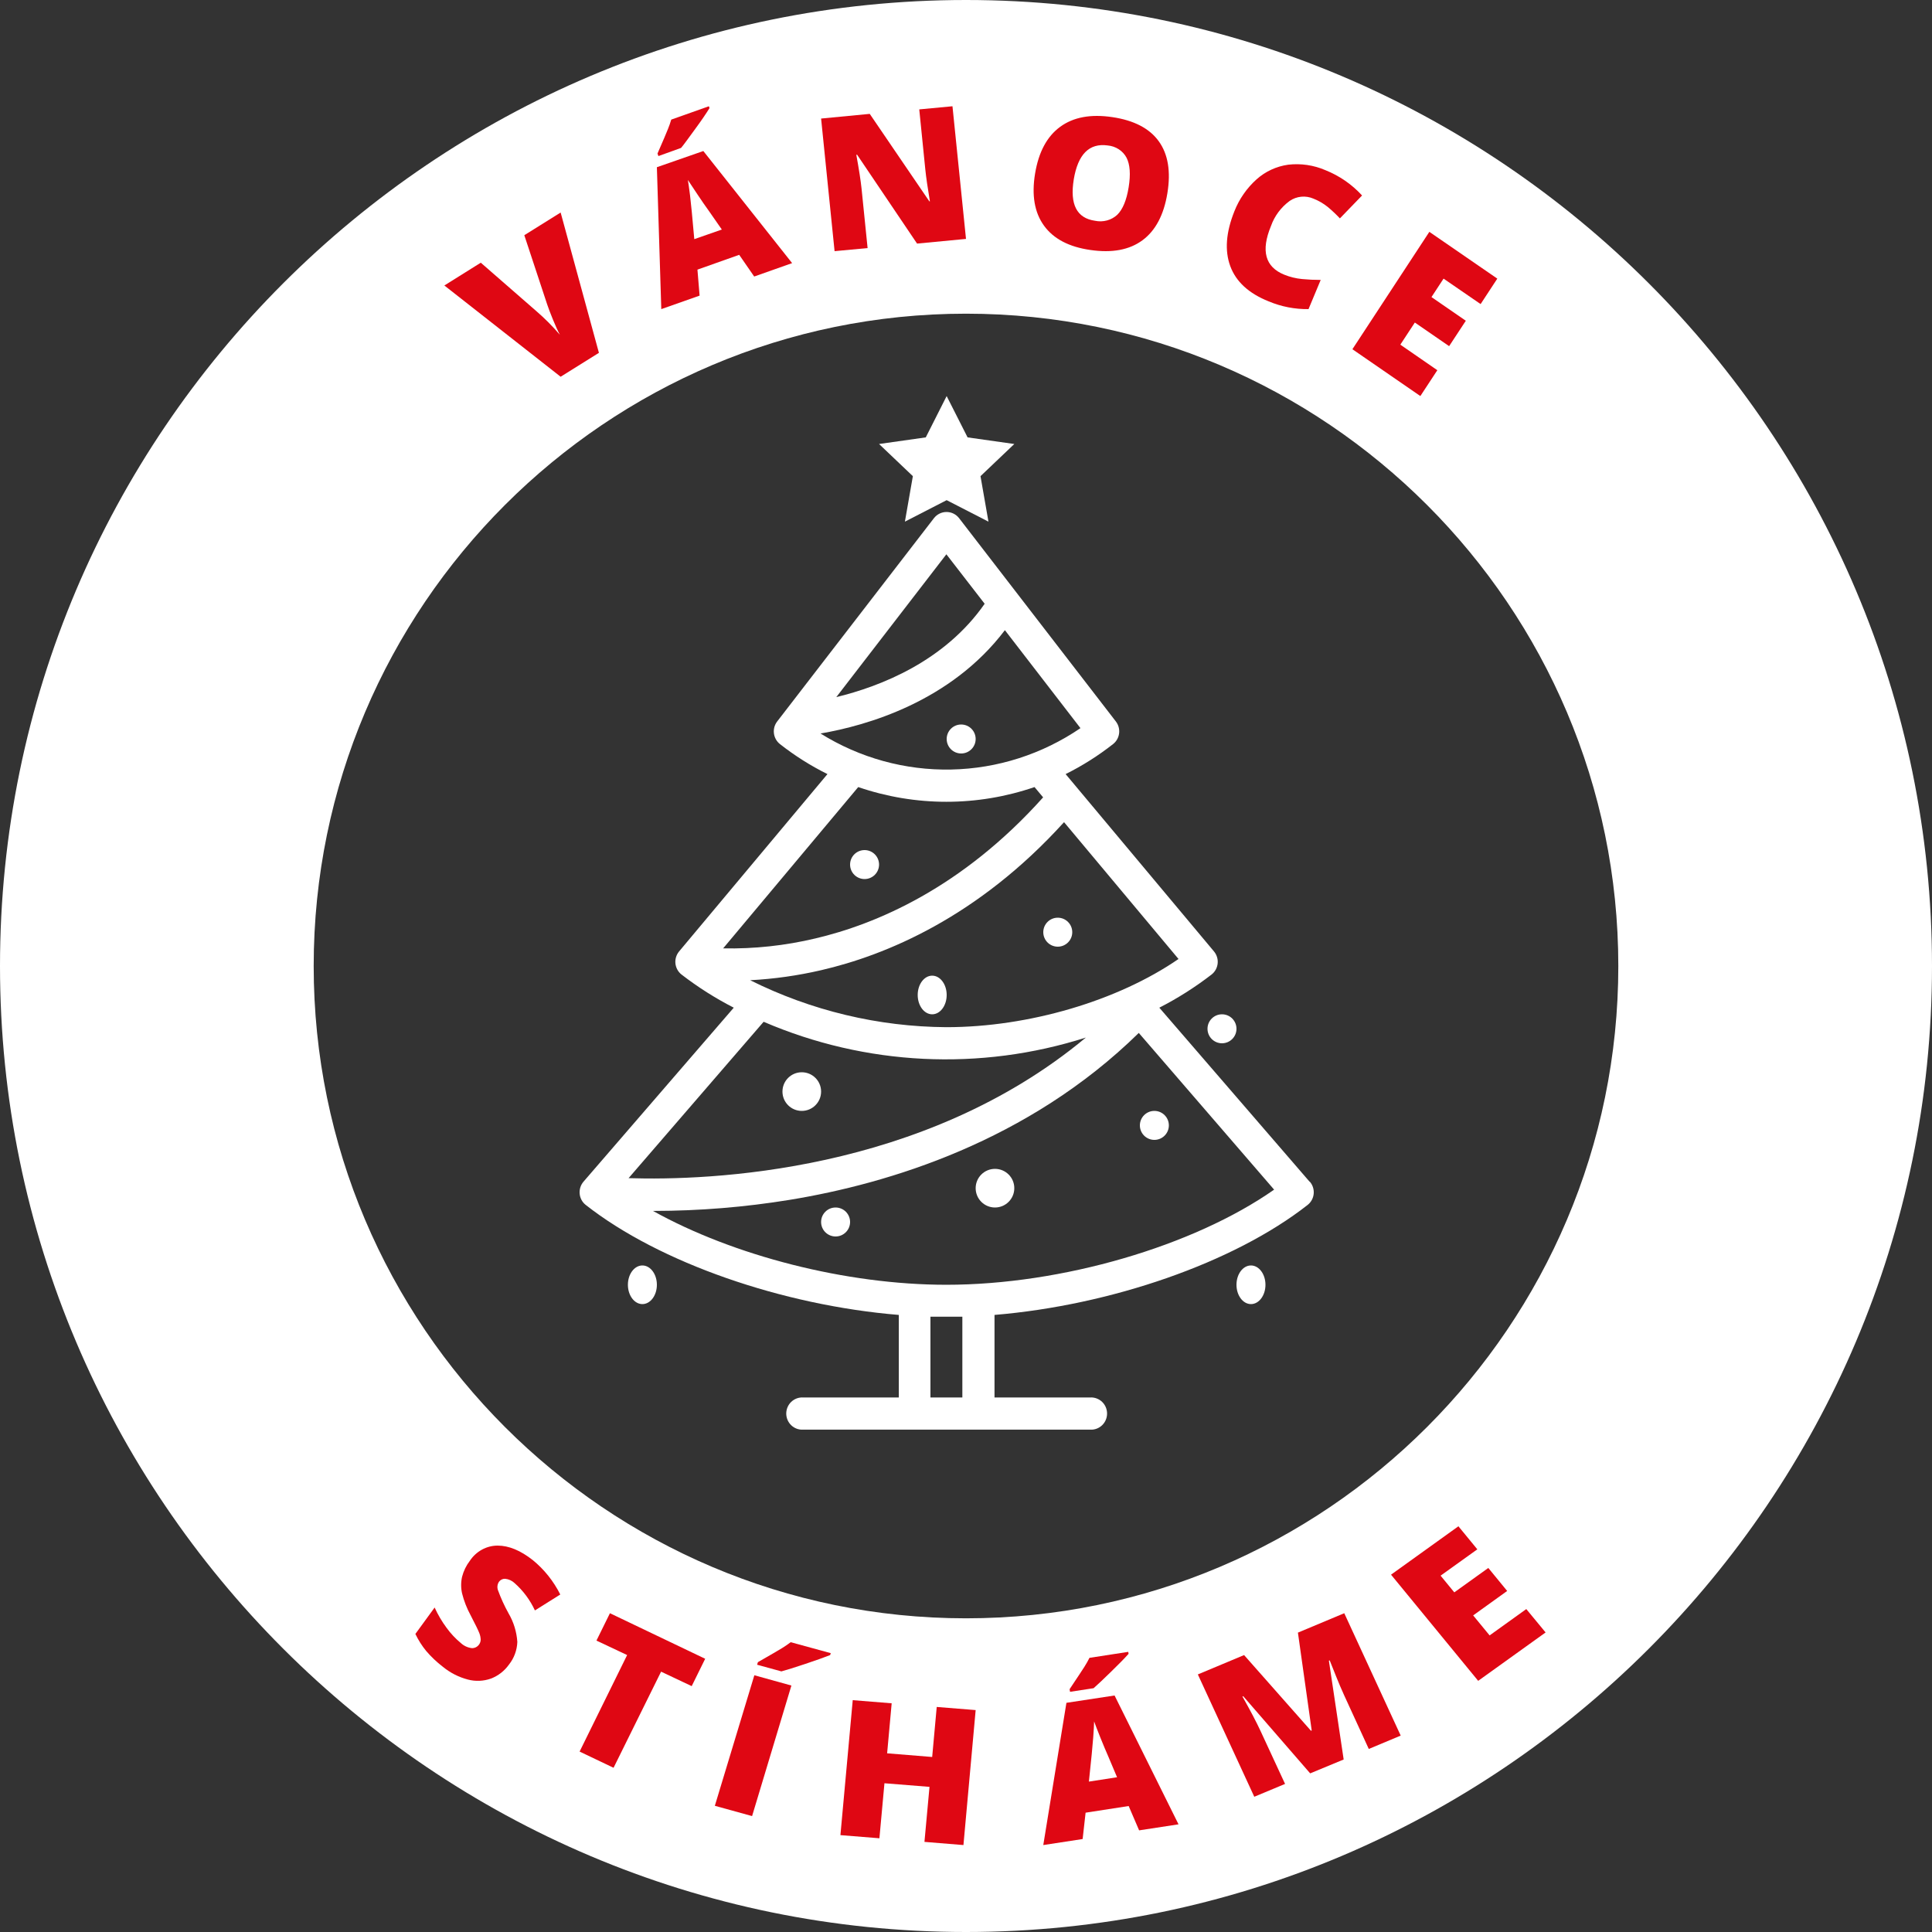 <svg width="210" height="210" viewBox="0 0 210 210" fill="none" xmlns="http://www.w3.org/2000/svg">
<rect x="0" y="0" width="210" height="210" fill="#333333" stroke="none"/>
<g clip-path="url(#clip0_1112_19)">
<path d="M105 210C47.105 210 0 162.906 0 105C0 47.094 47.105 0 105 0C162.895 0 210 47.105 210 105C210 162.895 162.906 210 105 210ZM105 34.096C65.905 34.096 34.096 65.905 34.096 105C34.096 144.095 65.905 175.904 105 175.904C144.095 175.904 175.904 144.095 175.904 105C175.904 65.905 144.1 34.096 105 34.096Z" fill="white"/>
<path d="M55.336 180.915C54.837 181.621 54.149 182.157 53.359 182.456C52.548 182.743 51.674 182.778 50.844 182.556C49.851 182.296 48.922 181.819 48.118 181.157C47.469 180.658 46.87 180.091 46.332 179.464C45.866 178.897 45.469 178.272 45.15 177.602L47.242 174.731C47.597 175.51 48.03 176.247 48.535 176.929C48.984 177.549 49.507 178.108 50.09 178.591C50.422 178.898 50.836 179.091 51.277 179.143C51.428 179.152 51.58 179.121 51.718 179.054C51.855 178.987 51.975 178.886 52.067 178.759C52.18 178.609 52.243 178.424 52.248 178.233C52.242 177.991 52.194 177.753 52.107 177.529C52.006 177.255 51.689 176.598 51.146 175.557C50.742 174.815 50.432 174.021 50.225 173.195C50.092 172.602 50.092 171.985 50.225 171.392C50.389 170.757 50.676 170.164 51.071 169.651C51.409 169.142 51.86 168.726 52.386 168.438C52.911 168.151 53.496 168 54.089 168C55.303 168 56.577 168.526 57.912 169.578C59.151 170.588 60.169 171.863 60.9 173.316L58.143 175.047C57.615 173.908 56.864 172.898 55.94 172.081C55.653 171.809 55.289 171.643 54.904 171.607C54.775 171.601 54.647 171.628 54.531 171.684C54.414 171.741 54.313 171.827 54.235 171.933C54.148 172.064 54.093 172.214 54.074 172.372C54.055 172.529 54.072 172.689 54.124 172.838C54.44 173.707 54.824 174.548 55.271 175.352C55.827 176.295 56.157 177.365 56.232 178.47C56.198 179.365 55.883 180.225 55.336 180.915V180.915Z" fill="#DF0713"/>
<path d="M66.691 192.15L63 190.388L68.166 179.897L64.832 178.324L66.297 175.35L76.65 180.301L75.185 183.275L71.857 181.702L66.691 192.15Z" fill="#DF0713"/>
<path d="M77.7 196.282L81.994 182.093L86.022 183.211L81.749 197.4L77.7 196.282ZM82.294 180.949L82.381 180.669C83.747 179.887 84.623 179.38 84.999 179.147C85.326 178.947 85.642 178.731 85.946 178.5L90.3 179.691L90.235 179.898C89.565 180.162 88.662 180.483 87.513 180.866C86.365 181.249 85.51 181.518 84.933 181.673L82.294 180.949Z" fill="#DF0713"/>
<path d="M104.722 200.55L100.484 200.204L101.033 194.224L96.136 193.832L95.588 199.812L91.35 199.471L92.689 184.8L96.921 185.141L96.427 190.578L101.324 190.976L101.818 185.538L106.05 185.879L104.722 200.55Z" fill="#DF0713"/>
<path d="M123.817 198.952L122.682 196.307L118 197.031L117.678 199.894L113.4 200.55L115.915 185.089L121.149 184.292L128.1 198.296L123.817 198.952ZM116.308 183.892L116.262 183.605C117.111 182.34 117.647 181.523 117.872 181.169C118.097 180.815 118.281 180.482 118.419 180.201L122.636 179.55L122.672 179.763C122.207 180.284 121.568 180.93 120.745 181.731C119.922 182.533 119.298 183.126 118.869 183.501L116.308 183.892ZM121.42 193.179L120.443 190.867C120.218 190.347 119.932 189.691 119.605 188.868C119.278 188.046 119.048 187.463 118.925 187.109C118.925 187.458 118.884 188.035 118.828 188.848C118.772 189.66 118.614 191.258 118.358 193.652L121.42 193.179Z" fill="#DF0713"/>
<path d="M142.411 192.758L135.136 184.372L135.05 184.408C135.939 185.982 136.586 187.225 137.004 188.127L139.681 193.904L136.335 195.3L130.2 182.003L135.227 179.899L142.496 188.127L142.577 188.091L141.078 177.459L146.115 175.35L152.25 188.652L148.781 190.104L146.104 184.27C145.965 183.965 145.815 183.629 145.655 183.252C145.494 182.875 145.119 181.952 144.531 180.475L144.445 180.511L146.051 191.25L142.411 192.758Z" fill="#DF0713"/>
<path d="M168 177.44L160.672 182.7L151.2 171.16L158.523 165.9L160.579 168.405L156.587 171.267L158.076 173.083L161.773 170.43L163.823 172.93L160.126 175.588L161.915 177.762L165.901 174.899L168 177.44Z" fill="#DF0713"/>
<path d="M56.99 25.567L60.939 23.1L65.1 38.352L60.939 40.95L48.3 31.031L52.26 28.554L58.292 33.813C59.213 34.608 60.071 35.47 60.858 36.39C60.63 35.964 60.375 35.407 60.099 34.728C59.822 34.05 59.616 33.508 59.48 33.103L56.99 25.567Z" fill="#DF0713"/>
<path d="M81.978 30.057L80.348 27.698L75.809 29.308L76.043 32.133L71.879 33.6L71.4 18.175L76.449 16.416L86.1 28.6L81.978 30.057ZM71.567 16.965L71.468 16.688C72.072 15.309 72.446 14.422 72.603 14.027C72.74 13.691 72.859 13.349 72.962 13.001L77.053 11.55L77.121 11.75C76.762 12.329 76.246 13.094 75.559 14.027C74.872 14.96 74.383 15.658 74.029 16.078L71.567 16.965ZM78.459 24.949L77.032 22.898C76.71 22.447 76.298 21.872 75.809 21.129C75.32 20.385 74.976 19.883 74.768 19.56C74.825 19.898 74.909 20.467 75.007 21.257C75.106 22.047 75.257 23.631 75.466 25.995L78.459 24.949Z" fill="#DF0713"/>
<path d="M105 25.969L99.681 26.477L93.168 16.824H93.078C93.367 18.409 93.555 19.623 93.644 20.467L94.304 26.965L90.715 27.3L89.25 12.886L94.537 12.378L101.014 21.884H101.077C100.834 20.436 100.665 19.278 100.575 18.394L99.919 11.89L103.53 11.55L105 25.969Z" fill="#DF0713"/>
<path d="M126.888 21.01C126.5 23.371 125.595 25.074 124.175 26.12C122.754 27.166 120.867 27.517 118.512 27.171C116.193 26.839 114.515 25.959 113.48 24.531C112.444 23.103 112.12 21.214 112.509 18.863C112.897 16.526 113.8 14.833 115.238 13.782C116.676 12.731 118.56 12.382 120.905 12.731C123.251 13.079 124.941 13.951 125.954 15.356C126.967 16.761 127.276 18.639 126.888 21.01ZM116.712 19.515C116.271 22.225 117.045 23.719 119.032 23.998C119.459 24.089 119.903 24.076 120.324 23.962C120.744 23.849 121.128 23.637 121.441 23.346C122.039 22.758 122.452 21.762 122.679 20.357C122.907 18.952 122.83 17.88 122.448 17.139C122.252 16.77 121.961 16.454 121.601 16.221C121.241 15.989 120.825 15.847 120.391 15.809C118.393 15.537 117.167 16.769 116.712 19.505V19.515Z" fill="#DF0713"/>
<path d="M142.779 21.597C142.362 21.413 141.903 21.339 141.448 21.381C140.992 21.424 140.556 21.582 140.182 21.84C139.241 22.529 138.533 23.479 138.149 24.569C137.037 27.254 137.518 29.017 139.59 29.856C140.206 30.107 140.857 30.267 141.521 30.331C142.181 30.395 142.858 30.427 143.554 30.427L142.231 33.599C140.74 33.619 139.261 33.331 137.891 32.753C135.739 31.893 134.352 30.621 133.728 28.936C133.104 27.251 133.253 25.259 134.174 22.961C134.695 21.635 135.522 20.446 136.589 19.488C137.548 18.631 138.748 18.078 140.031 17.901C141.403 17.744 142.794 17.949 144.059 18.494C145.585 19.102 146.95 20.044 148.05 21.248L145.641 23.738C145.227 23.299 144.787 22.884 144.323 22.496C143.857 22.122 143.337 21.819 142.779 21.597V21.597Z" fill="#DF0713"/>
<path d="M154.386 43.05L147 37.959L155.364 25.2L162.75 30.285L160.936 33.052L156.909 30.285L155.595 32.291L159.328 34.864L157.514 37.625L153.787 35.058L152.21 37.463L156.231 40.24L154.386 43.05Z" fill="#DF0713"/>
<path d="M98.359 56.7L102.897 54.366L107.441 56.7L106.576 51.757L110.25 48.261L105.172 47.541L102.897 43.05L100.628 47.541L95.55 48.261L99.224 51.757L98.359 56.7Z" fill="white"/>
<path d="M142.345 128.443L126.013 109.531C128.012 108.508 129.913 107.301 131.693 105.927C131.878 105.782 132.031 105.601 132.145 105.395C132.258 105.188 132.329 104.961 132.354 104.726C132.378 104.492 132.355 104.255 132.286 104.029C132.217 103.804 132.104 103.594 131.953 103.414L115.829 84.14C117.654 83.233 119.383 82.139 120.988 80.877C121.351 80.591 121.586 80.172 121.642 79.712C121.699 79.252 121.572 78.788 121.29 78.422L104.25 56.325C104.088 56.115 103.881 55.945 103.644 55.828C103.407 55.711 103.146 55.65 102.882 55.65C102.618 55.65 102.358 55.711 102.121 55.828C101.884 55.945 101.676 56.115 101.514 56.325L84.475 78.422C84.192 78.788 84.066 79.252 84.122 79.712C84.179 80.172 84.414 80.591 84.776 80.877C86.382 82.141 88.113 83.234 89.941 84.14L73.817 103.414C73.666 103.594 73.553 103.804 73.484 104.029C73.415 104.255 73.392 104.492 73.416 104.726C73.441 104.961 73.512 105.188 73.625 105.395C73.739 105.601 73.892 105.782 74.077 105.927C75.857 107.3 77.759 108.507 79.757 109.531L63.424 128.443C63.27 128.622 63.153 128.832 63.082 129.058C63.01 129.285 62.985 129.523 63.008 129.76C63.029 129.997 63.099 130.227 63.213 130.436C63.326 130.644 63.482 130.827 63.669 130.972C71.679 137.267 85.088 141.889 97.697 142.927V151.898H87.294C87.058 151.885 86.822 151.921 86.6 152.003C86.379 152.085 86.176 152.212 86.004 152.375C85.833 152.539 85.696 152.736 85.603 152.955C85.51 153.174 85.461 153.41 85.461 153.648C85.461 153.886 85.51 154.122 85.603 154.34C85.696 154.559 85.833 154.756 86.004 154.92C86.176 155.084 86.379 155.211 86.6 155.293C86.822 155.375 87.058 155.41 87.294 155.397H118.502C118.738 155.41 118.974 155.375 119.196 155.293C119.417 155.211 119.62 155.084 119.792 154.92C119.963 154.756 120.1 154.559 120.193 154.34C120.286 154.122 120.334 153.886 120.334 153.648C120.334 153.41 120.286 153.174 120.193 152.955C120.1 152.736 119.963 152.539 119.792 152.375C119.62 152.212 119.417 152.085 119.196 152.003C118.974 151.921 118.738 151.885 118.502 151.898H108.099V142.927C120.713 141.878 134.106 137.267 142.132 130.972C142.318 130.826 142.473 130.643 142.586 130.434C142.7 130.226 142.77 129.996 142.792 129.759C142.815 129.523 142.789 129.284 142.716 129.057C142.644 128.831 142.527 128.622 142.371 128.443H142.345ZM128.099 104.238C121.509 108.776 111.834 111.65 102.867 111.65C95.466 111.601 88.174 109.856 81.541 106.546C84.139 106.409 86.72 106.044 89.255 105.455C96.256 103.839 106.274 99.716 115.657 89.365L128.099 104.238ZM102.867 60.249L107.028 65.627C102.679 71.875 95.741 74.597 90.903 75.773L102.867 60.249ZM89.187 79.728C94.217 78.868 103.345 76.266 109.228 68.496L117.441 79.146C113.288 81.979 108.412 83.542 103.399 83.645C98.387 83.749 93.451 82.388 89.187 79.728V79.728ZM78.602 103.084L93.286 85.551C99.498 87.684 106.236 87.684 112.448 85.551L113.384 86.669C104.542 96.542 95.179 100.466 88.63 102.003C85.346 102.786 81.977 103.149 78.602 103.084V103.084ZM83.003 111.063C94.099 115.84 106.526 116.449 118.029 112.778C100.308 127.53 76.979 128.333 68.324 128.06L83.003 111.063ZM104.604 151.898H101.135V143.122C101.712 143.122 102.295 143.122 102.867 143.122C103.439 143.122 104.021 143.122 104.604 143.122V151.898ZM102.867 139.649C91.975 139.649 79.746 136.501 70.977 131.622H71.055C76.01 131.618 80.957 131.214 85.848 130.416C96.599 128.653 111.751 124.073 123.782 112.275L138.491 129.309C129.722 135.452 115.407 139.649 102.867 139.649V139.649Z" fill="white"/>
<path d="M135.975 141.75C136.845 141.75 137.55 140.81 137.55 139.65C137.55 138.49 136.845 137.55 135.975 137.55C135.105 137.55 134.4 138.49 134.4 139.65C134.4 140.81 135.105 141.75 135.975 141.75Z" fill="white"/>
<path d="M125.475 123.9C126.345 123.9 127.05 123.195 127.05 122.325C127.05 121.455 126.345 120.75 125.475 120.75C124.605 120.75 123.9 121.455 123.9 122.325C123.9 123.195 124.605 123.9 125.475 123.9Z" fill="white"/>
<path d="M87.15 120.75C88.31 120.75 89.25 119.81 89.25 118.65C89.25 117.49 88.31 116.55 87.15 116.55C85.99 116.55 85.05 117.49 85.05 118.65C85.05 119.81 85.99 120.75 87.15 120.75Z" fill="white"/>
<path d="M69.825 141.75C70.695 141.75 71.4 140.81 71.4 139.65C71.4 138.49 70.695 137.55 69.825 137.55C68.955 137.55 68.25 138.49 68.25 139.65C68.25 140.81 68.955 141.75 69.825 141.75Z" fill="white"/>
<path d="M132.825 113.4C133.695 113.4 134.4 112.695 134.4 111.825C134.4 110.955 133.695 110.25 132.825 110.25C131.955 110.25 131.25 110.955 131.25 111.825C131.25 112.695 131.955 113.4 132.825 113.4Z" fill="white"/>
<path d="M114.975 102.9C115.845 102.9 116.55 102.195 116.55 101.325C116.55 100.455 115.845 99.75 114.975 99.75C114.105 99.75 113.4 100.455 113.4 101.325C113.4 102.195 114.105 102.9 114.975 102.9Z" fill="white"/>
<path d="M108.15 131.25C109.31 131.25 110.25 130.31 110.25 129.15C110.25 127.99 109.31 127.05 108.15 127.05C106.99 127.05 106.05 127.99 106.05 129.15C106.05 130.31 106.99 131.25 108.15 131.25Z" fill="white"/>
<path d="M93.975 95.55C94.845 95.55 95.55 94.845 95.55 93.975C95.55 93.105 94.845 92.4 93.975 92.4C93.105 92.4 92.4 93.105 92.4 93.975C92.4 94.845 93.105 95.55 93.975 95.55Z" fill="white"/>
<path d="M104.475 81.9C105.345 81.9 106.05 81.195 106.05 80.325C106.05 79.455 105.345 78.75 104.475 78.75C103.605 78.75 102.9 79.455 102.9 80.325C102.9 81.195 103.605 81.9 104.475 81.9Z" fill="white"/>
<path d="M90.825 134.4C91.695 134.4 92.4 133.695 92.4 132.825C92.4 131.955 91.695 131.25 90.825 131.25C89.955 131.25 89.25 131.955 89.25 132.825C89.25 133.695 89.955 134.4 90.825 134.4Z" fill="white"/>
<path d="M101.325 110.25C102.195 110.25 102.9 109.31 102.9 108.15C102.9 106.99 102.195 106.05 101.325 106.05C100.455 106.05 99.75 106.99 99.75 108.15C99.75 109.31 100.455 110.25 101.325 110.25Z" fill="white"/>
</g>
<defs>
<clipPath id="clip0_1112_19">
<rect width="210" height="210" fill="white"/>
</clipPath>
</defs>
</svg>
